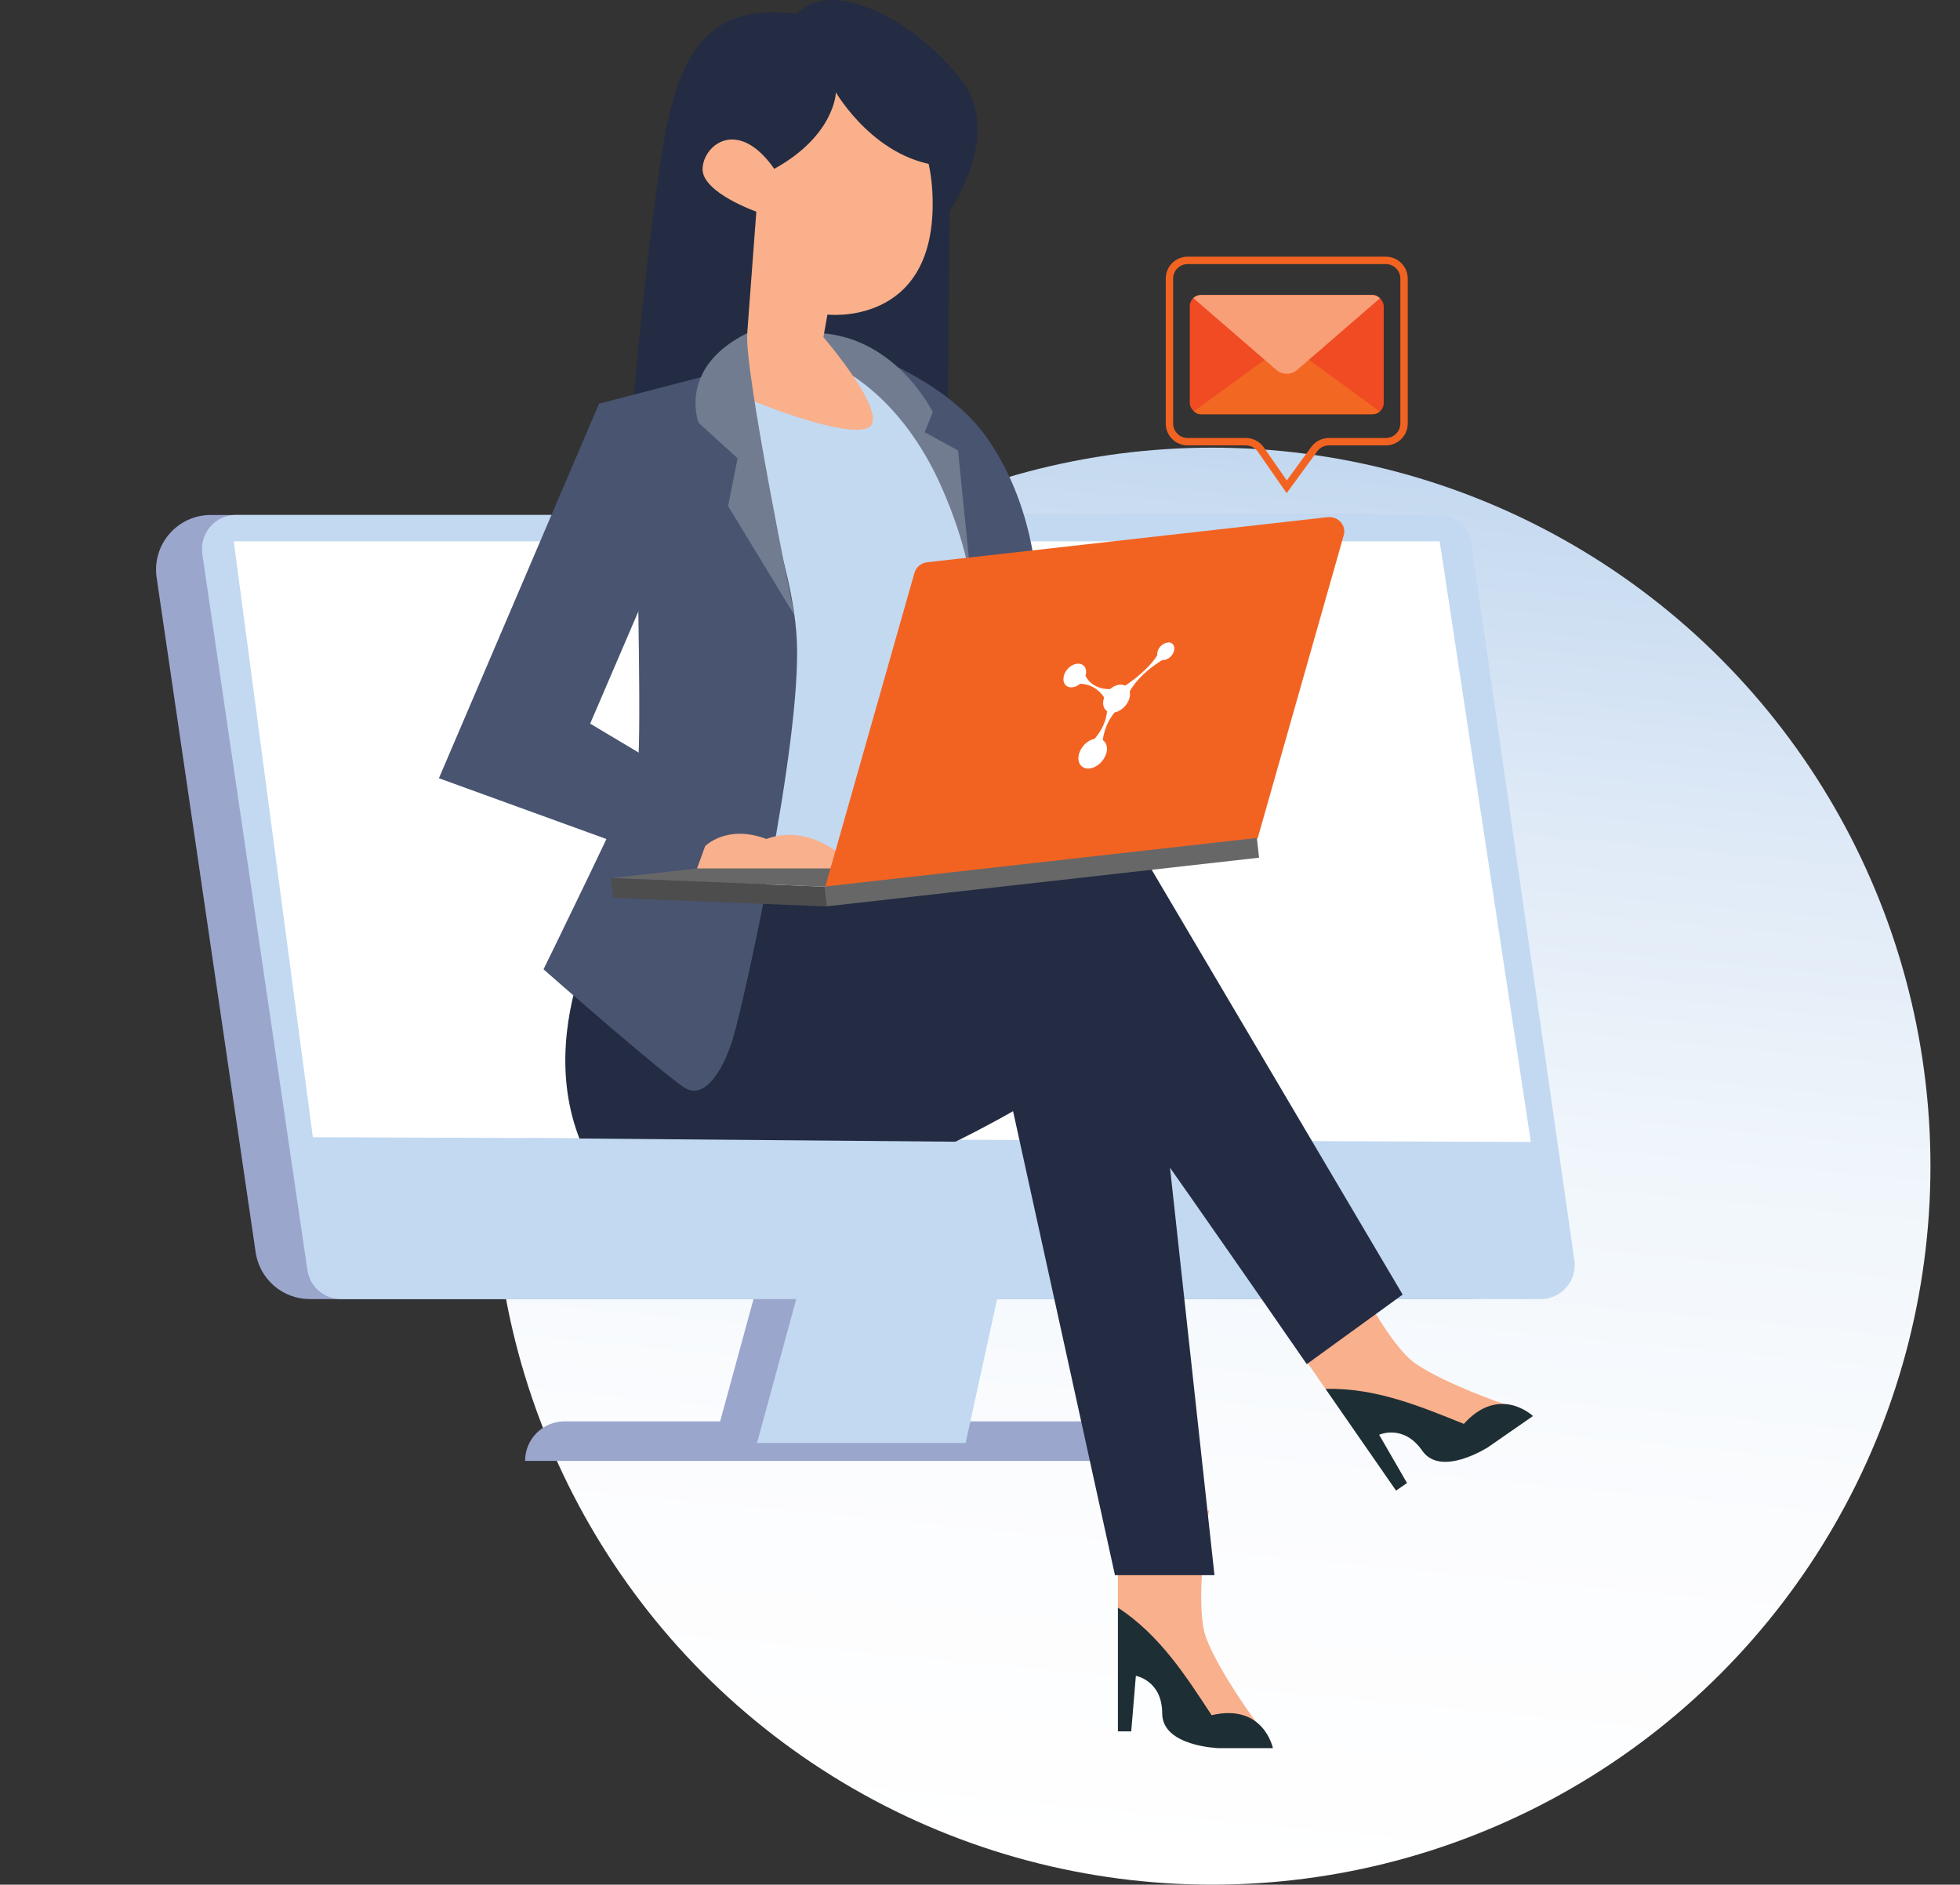 <?xml version="1.0" encoding="UTF-8"?>
<svg id="Layer_1" xmlns="http://www.w3.org/2000/svg" xmlns:xlink="http://www.w3.org/1999/xlink" viewBox="0 0 397.43 382.11">
  <rect x="0" y="0" width="397.43" height="382.11" fill="#333333" stroke="none"/>
  <defs>
    <style>
      .cls-1, .cls-2 {
        fill: none;
      }

      .cls-3 {
        fill: #c3d9f0;
      }

      .cls-4 {
        fill: #c2d9f1;
      }

      .cls-5 {
        fill: #9ba6cd;
      }

      .cls-6 {
        fill: #717c91;
      }

      .cls-2 {
        stroke: #f26322;
        stroke-miterlimit: 10;
        stroke-width: 1.5px;
      }

      .cls-7 {
        fill: #f26722;
      }

      .cls-8 {
        fill: url(#linear-gradient);
      }

      .cls-9 {
        fill: #f9b08c;
      }

      .cls-10 {
        fill: #f04b23;
      }

      .cls-11 {
        fill: #fff;
      }

      .cls-12 {
        fill: #f89f78;
      }

      .cls-13 {
        fill: #485470;
      }

      .cls-14 {
        fill: #1d2e34;
      }

      .cls-15 {
        fill: #f26322;
      }

      .cls-16 {
        fill: #676767;
      }

      .cls-17 {
        fill: #fab08a;
      }

      .cls-18 {
        fill: #232c42;
      }

      .cls-19 {
        clip-path: url(#clippath);
      }

      .cls-20 {
        fill: #4d4d4d;
      }
    </style>
    <linearGradient id="linear-gradient" x1="-409.54" y1="453.11" x2="-118.2" y2="453.11" gradientTransform="translate(-180.22 -69.31) rotate(-84.55)" gradientUnits="userSpaceOnUse">
      <stop offset="0" stop-color="#fff"/>
      <stop offset=".28" stop-color="#fbfcfe"/>
      <stop offset=".53" stop-color="#f0f6fb"/>
      <stop offset=".76" stop-color="#dfeaf7"/>
      <stop offset=".98" stop-color="#c6daf0"/>
      <stop offset="1" stop-color="#c3d9f0"/>
    </linearGradient>
    <clipPath id="clippath">
      <rect class="cls-1" x="241.25" y="59.81" width="39.33" height="24.17" rx="2.27" ry="2.27"/>
    </clipPath>
  </defs>
  <circle class="cls-8" cx="245.77" cy="236.43" r="145.67"/>
  <path class="cls-5" d="M31.76,117.1l20.08,136.8c.8,5.44,5.47,9.48,10.97,9.48h234.8c6.75,0,11.93-5.98,10.97-12.66l-19.66-136.8c-.78-5.46-5.46-9.51-10.97-9.51H42.73c-6.76,0-11.95,6-10.97,12.7Z"/>
  <polygon class="cls-5" points="154.68 256.45 144.83 292.55 187.13 292.55 195.51 254.26 154.68 256.45"/>
  <path class="cls-5" d="M114.49,288.17h106.01c2.4,0,4.35,1.95,4.35,4.35v3.67h-118.38c0-4.43,3.59-8.02,8.02-8.02Z"/>
  <polygon class="cls-4" points="163.35 256.45 153.5 292.55 195.8 292.55 204.18 254.26 163.35 256.45"/>
  <path class="cls-4" d="M41.02,112.3l21.31,145.18c.5,3.39,3.4,5.9,6.82,5.9h243.26c4.2,0,7.42-3.72,6.83-7.88l-20.87-145.18c-.49-3.4-3.4-5.92-6.83-5.92H47.85c-4.21,0-7.43,3.74-6.82,7.9Z"/>
  <polygon class="cls-11" points="47.4 109.75 63.44 230.56 310.41 231.53 291.93 109.75 47.4 109.75"/>
  <g>
    <path class="cls-18" d="M192.71,30.02l-.67,68.19s-34.9-10.95-33.87-11.08,5.11-35.06,5.65-36.41c.53-1.36,28.9-20.69,28.9-20.69Z"/>
    <path class="cls-13" d="M165.21,68.29s24.45,5.45,35,20.58,10.15,32.92,10.15,32.92c0,0,.34,1.16.82,2.95,1.55,5.72-9.2,14.96-9.2,14.96,0,0-1.77,20.05,4.38,36.58,6.16,16.53,8.44,36.23,8.44,36.23l-21.63-.88-27.97-143.35Z"/>
    <path class="cls-9" d="M264.44,275.33l4.34,6.26,26.61,10.79,9.57-7.72s-11.78-4.02-17.86-8.15c-6.08-4.13-14.4-21.69-14.4-21.69l-8.26,20.5Z"/>
    <path class="cls-14" d="M268.78,281.59l14.3,20.62,2.22-1.54-5.65-9.78s4.92-2.27,8.73,3.22c3.81,5.49,13.38-.72,13.38-.72l9.08-6.3s-6.75-6.45-14.02,1.59c-8.72-3.51-17.86-7.36-28.04-7.09Z"/>
    <path class="cls-18" d="M216.84,208.69c1.46.3,48.13,67.88,48.13,67.88l19.45-14.1-51.05-86.4-33,3.7,16.47,28.92Z"/>
    <path class="cls-9" d="M226.68,318.31v7.62l15.71,24.04,12.26-.89s-7.39-10.02-10.03-16.88c-2.64-6.86.53-26.03.53-26.03l-18.47,12.14Z"/>
    <path class="cls-14" d="M226.68,325.93v25.09h2.7l.94-11.26s5.34.94,5.34,7.62,11.4,7.04,11.4,7.04h11.05s-1.88-9.15-12.43-6.68c-5.16-7.86-10.48-16.23-19-21.81Z"/>
    <path class="cls-18" d="M124.32,182.04s-19.81,30.84-2.78,56.61c17.03,25.77,83.88-13.37,83.88-13.37l20.66,94.07h20.18l-15.59-142.82-106.34,5.52Z"/>
    <path class="cls-18" d="M135.37,24.73c-3.24,14.96-7.01,57.13-7.01,57.13l25.03,1.96s7.84-30.49,8.24-30.93"/>
    <g>
      <path class="cls-18" d="M135.19,25.49c3.11-14.13,8.14-25.07,26.44-22.69,6.95-7.56,23.98,1.29,33.31,13.43,9.32,12.14-4.12,29.08-4.12,29.08l-35.74,15.77s-10.26-6.92-12.14-14.36c-.18,3.69-3.05,6.98-4.22,7.18"/>
      <path class="cls-6" d="M197.14,119.83l-2.88-28.5-6.75-3.7,1.63-4.09s-7.36-15.12-22.91-16.01"/>
      <path class="cls-3" d="M169.26,74.15s13.21,5.28,21.75,24.81c9.36,21.39,7.09,35.34,3.93,45.37-3.17,10.03,5.9,17.41,5.41,20.23-.49,2.81-4.88,17.94-47.98,10.2-43.09-7.74-4.05-56.46-4.4-57.87-.35-1.41-10.99-34.87-10.16-35.29.83-.41,8.05-7.98,9.8-8.86,1.76-.88,21.63,1.41,21.63,1.41Z"/>
      <path class="cls-17" d="M169.5,18.73s-.19,8.7-12.5,15.5c-7.39-10.55-14.42-4.81-14.54,0-.12,4.81,10.9,8.68,10.9,8.68l-2.81,37.52s19.35,8.21,25.09,6.45c5.75-1.76-8.68-18.53-8.68-18.53l.82-4.57s21.46,2.47,21.34-22.63c-.12-25.09-19.63-22.42-19.63-22.42Z"/>
      <path class="cls-13" d="M129.21,112.56s.94,40.1,0,43.62-19,40.34-19,40.34c0,0,25.09,22.04,28.85,24.15,3.75,2.11,7.5-3.28,9.62-10.32,2.11-7.04,13.84-59.57,12.9-80.44-.94-20.87-16.65-54.17-16.65-54.17l-23.45,6.1,7.74,30.72Z"/>
      <path class="cls-13" d="M121.47,81.83l-32.47,75.95,51.67,18.75,13.41-9.27-34.41-20.55,16.58-38.61s8.68-29.78-14.77-26.27Z"/>
      <path class="cls-6" d="M161.09,124.74l-13.46-22.15,1.93-9.67-7.91-7.21s-4.34-11.14,9.88-18.18c-.7,7.39,9.56,57.21,9.56,57.21Z"/>
    </g>
    <g>
      <polygon class="cls-16" points="167.14 179.77 254.83 169.9 211.75 168.14 124.06 178.01 167.14 179.77"/>
      <path class="cls-9" d="M141.34,176.07h32.15s-7.9-9.63-18.11-5.98c-8.02-3.04-12.4,1.46-12.4,1.46l-1.64,4.52Z"/>
      <polygon class="cls-20" points="124.32 182.04 167.59 183.78 167.14 179.77 123.87 178.04 124.32 182.04"/>
      <path class="cls-15" d="M167.31,179.88l87.69-9.87,17.47-61.49c.57-2-1.13-3.91-3.26-3.67l-81.19,9.14c-1.24.14-2.27,1-2.6,2.16l-18.11,63.74Z"/>
      <rect class="cls-16" x="167.09" y="174.82" width="88.25" height="4.03" transform="translate(440.89 328.93) rotate(173.58)"/>
    </g>
    <path class="cls-18" d="M169.5,18.73s8.2,14.22,22.24,14.95-13.49-22.42-22.24-14.95Z"/>
  </g>
  <polygon class="cls-4" points="106.47 230.73 200.37 231.53 183.76 252.07 123.87 254.83 106.47 230.73"/>
  <g>
    <g class="cls-19">
      <rect class="cls-10" x="241.25" y="59.81" width="39.33" height="24.17"/>
      <polygon class="cls-7" points="241.25 83.99 260.91 69.66 280.57 83.99 241.25 83.99"/>
      <path class="cls-12" d="M241.25,59.81l17.56,15.19c1.21,1.04,3,1.04,4.21,0l17.56-15.19h-39.33Z"/>
    </g>
    <path class="cls-2" d="M281.01,89.55h-11.54c-1.18,0-2.29.56-2.98,1.51l-5.58,7.63-5.26-7.56c-.69-.99-1.82-1.58-3.03-1.58h-11.8c-2.04,0-3.69-1.65-3.69-3.69v-29.38c0-2.04,1.65-3.69,3.69-3.69h40.19c2.04,0,3.69,1.65,3.69,3.69v29.38c0,2.04-1.65,3.69-3.69,3.69Z"/>
  </g>
  <g>
    <g>
      <path class="cls-11" d="M236.86,130.27c-.92.03-1.89.86-2.15,1.85-.07.26-.08.51-.05.73-1.84,2.95-5.39,5.43-6.51,6.16-.47-.24-1.08-.28-1.75-.07-.48.16-.94.43-1.33.78-3.84.03-4.97-2.71-4.97-2.71h0c.08-.26.13-.53.13-.79,0-1.26-1.03-1.96-2.3-1.56-1.27.4-2.3,1.75-2.3,3.02s1.03,1.97,2.3,1.56c.39-.12.75-.34,1.07-.61h0c2.94.06,4.47,2.12,4.89,2.78-.13.36-.21.74-.21,1.11,0,.75.3,1.32.79,1.65-.18,2.51-1.57,4.52-2.53,5.62-.38.08-.78.23-1.17.47-1.54.94-2.43,2.84-1.99,4.23.44,1.39,2.04,1.74,3.58.79,1.54-.95,2.43-2.84,1.99-4.22-.14-.44-.4-.78-.73-1,.31-2.75,1.65-4.72,2.39-5.63.13-.02.25-.05.39-.1,1.51-.49,2.73-2.1,2.73-3.59,0-.2-.02-.39-.07-.56,1.95-3.43,5.58-5.74,6.62-6.36.07,0,.14.01.22,0,.92-.03,1.89-.86,2.15-1.85.27-.99-.26-1.77-1.19-1.74Z"/>
      <path class="cls-11" d="M235.55,132.12c-.16,0-.25-.13-.2-.3.05-.17.21-.31.37-.32.16,0,.25.13.2.3-.05.17-.21.31-.37.32Z"/>
    </g>
    <path class="cls-11" d="M217.64,136.36c0,.24-.2.5-.44.58s-.44-.06-.44-.3.2-.5.44-.58.44.06.44.3Z"/>
    <path class="cls-11" d="M220.65,151.83c.3-.18.61-.11.69.16.09.27-.09.64-.39.82-.3.18-.61.11-.69-.15-.09-.27.09-.64.39-.82Z"/>
  </g>
</svg>